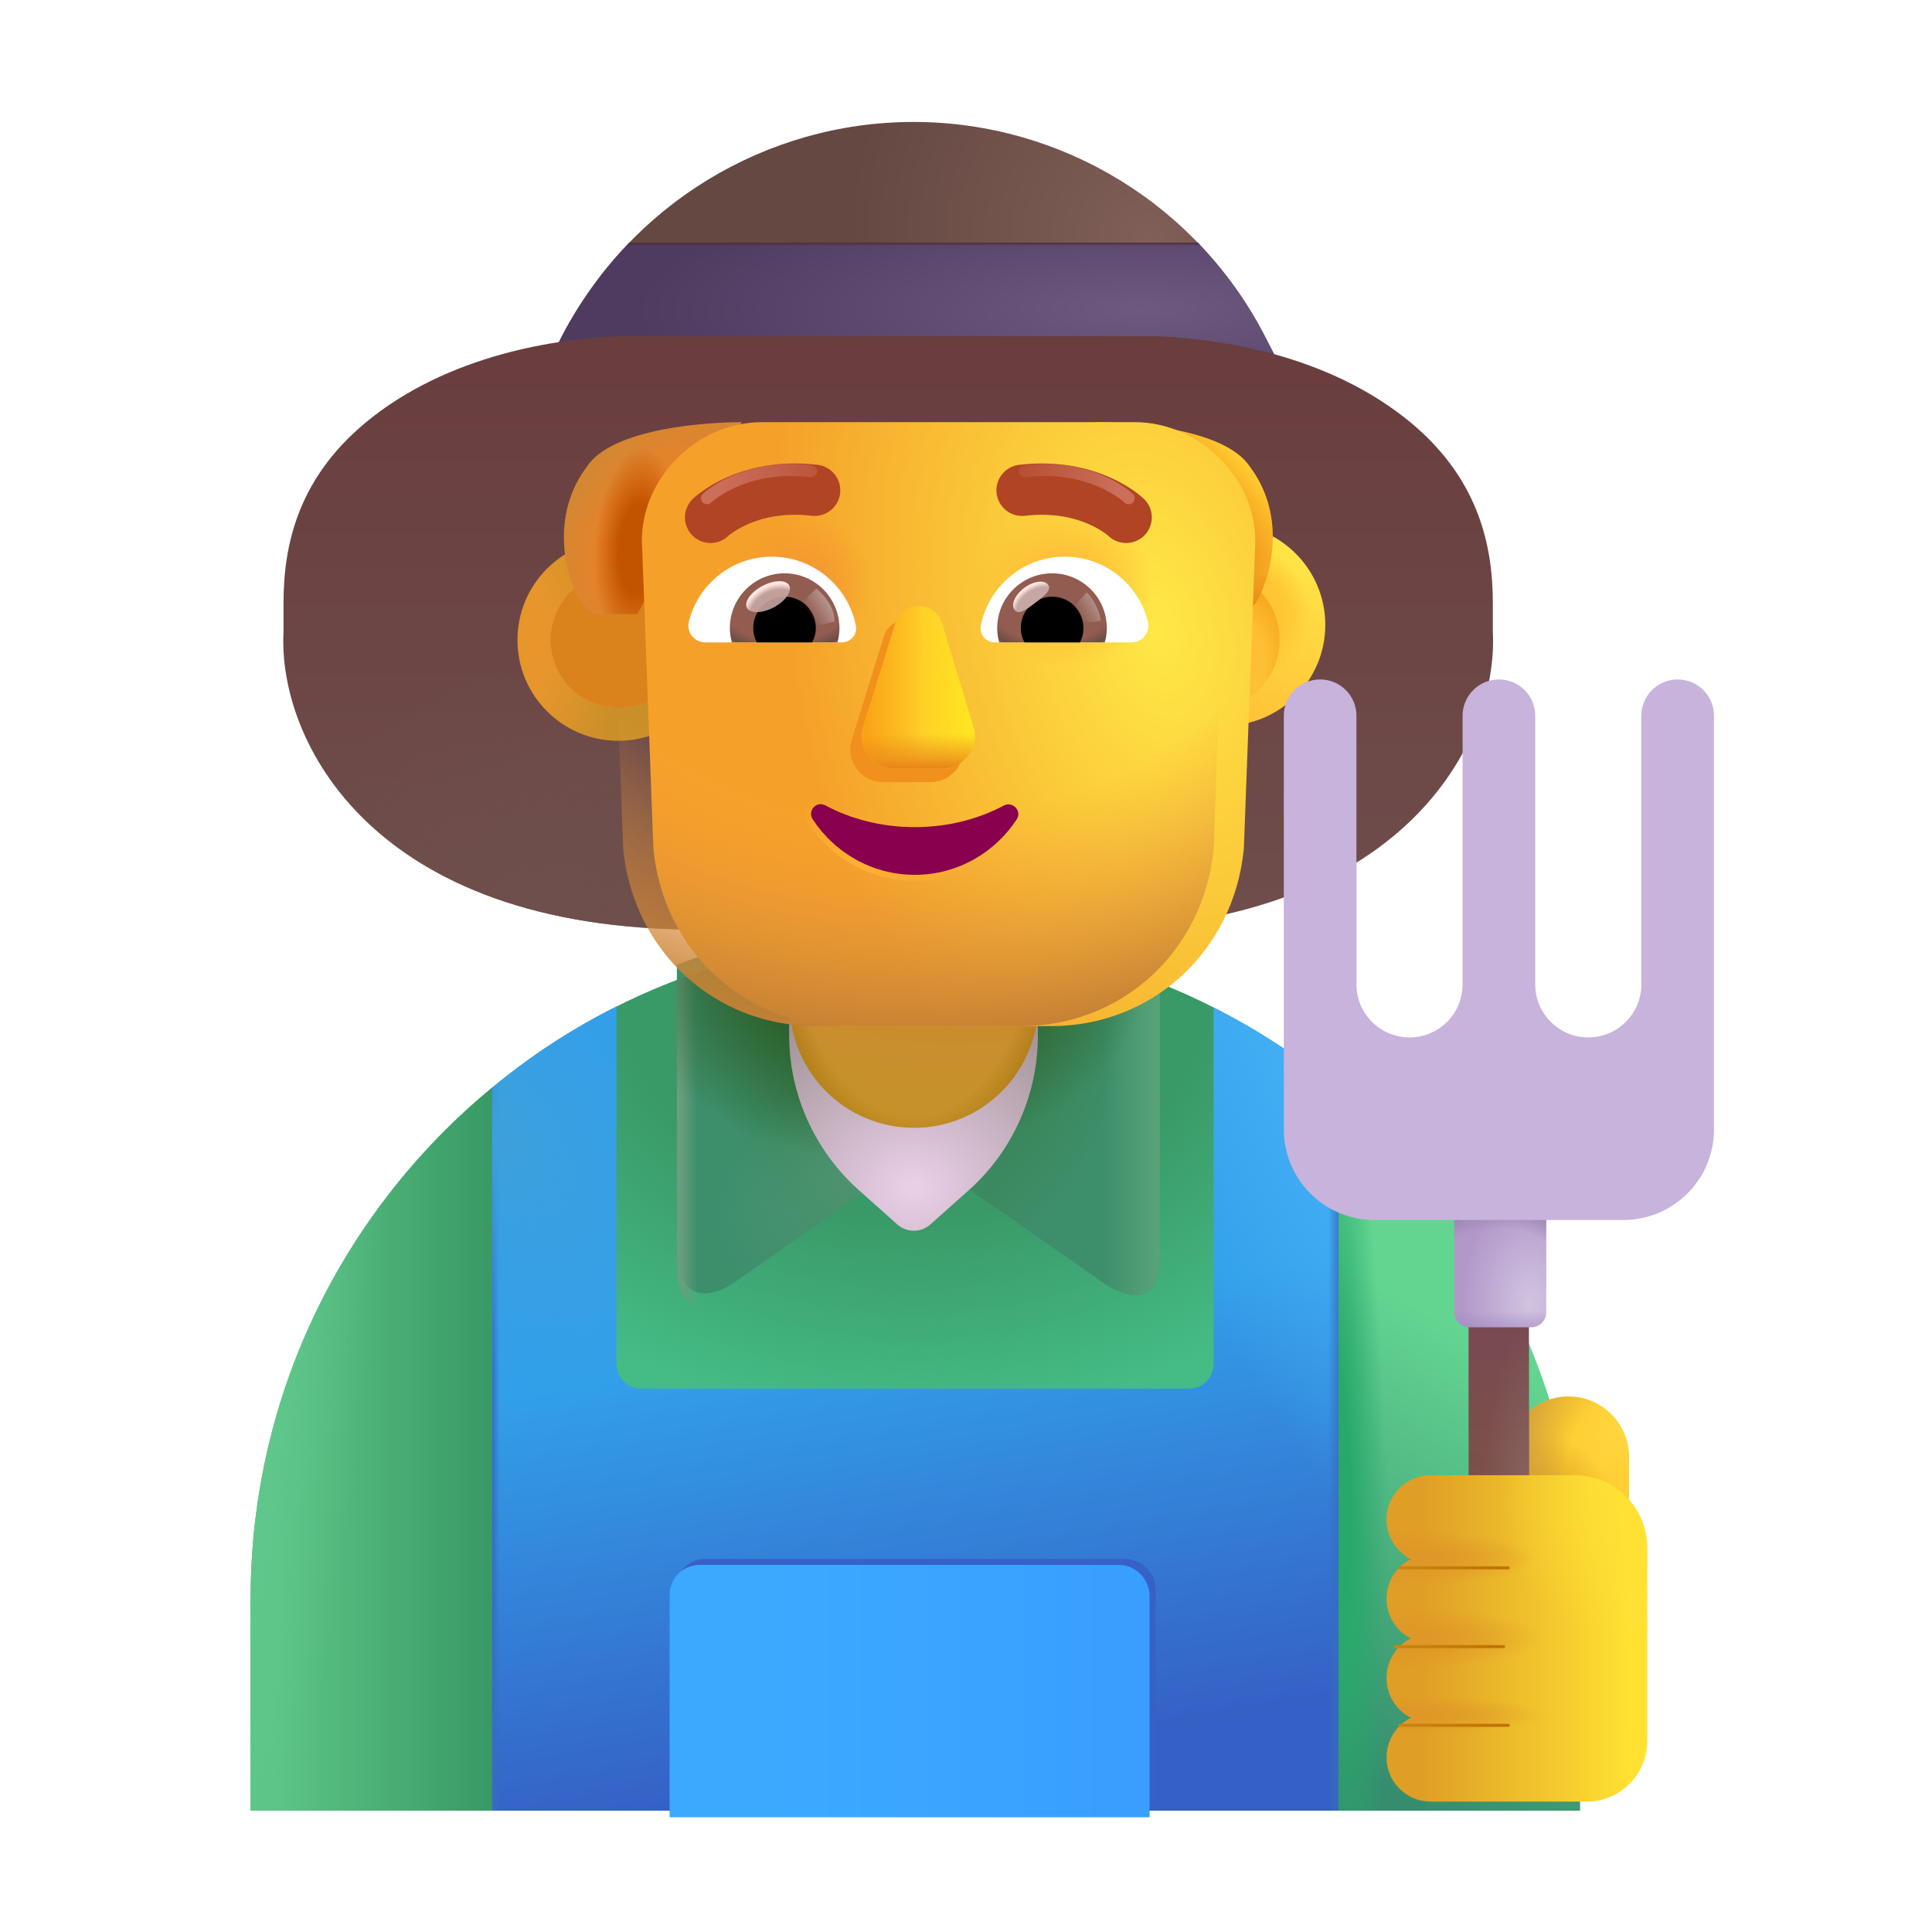<svg width="32" height="32" viewBox="0 0 32 32" fill="none" xmlns="http://www.w3.org/2000/svg">
<path d="M21.131 5.92H9.131L9.311 5.56C10.441 3.39 12.681 2.02 15.131 2.02C17.591 2.02 19.841 3.4 20.961 5.59L21.131 5.92Z" fill="url(#paint0_radial_4002_1800)"/>
<path d="M9.311 5.56L9.131 5.92H21.131L20.961 5.59C20.661 5 20.281 4.48 19.841 4.02H10.421C9.991 4.47 9.611 4.99 9.311 5.56Z" fill="url(#paint1_radial_4002_1800)"/>
<path d="M9.311 5.56L9.131 5.92H21.131L20.961 5.59C20.661 5 20.281 4.48 19.841 4.02H10.421C9.991 4.47 9.611 4.99 9.311 5.56Z" fill="url(#paint2_linear_4002_1800)"/>
<g filter="url(#filter0_ii_4002_1800)">
<path d="M10.774 4.819C9.925 4.851 8.096 5.048 6.673 6.155C5.435 7.118 5.196 8.272 5.196 9.241V9.718C5.102 11.499 6.641 14.648 12.079 14.648H18.343C23.78 14.648 25.319 11.499 25.226 9.718V9.241C25.226 8.272 24.986 7.118 23.749 6.155C22.325 5.048 20.496 4.851 19.647 4.819H10.774Z" fill="url(#paint3_linear_4002_1800)"/>
<path d="M10.774 4.819C9.925 4.851 8.096 5.048 6.673 6.155C5.435 7.118 5.196 8.272 5.196 9.241V9.718C5.102 11.499 6.641 14.648 12.079 14.648H18.343C23.78 14.648 25.319 11.499 25.226 9.718V9.241C25.226 8.272 24.986 7.118 23.749 6.155C22.325 5.048 20.496 4.851 19.647 4.819H10.774Z" fill="url(#paint4_radial_4002_1800)"/>
</g>
<path d="M15.141 15.51C9.071 15.51 4.151 20.42 4.151 26.49V29.99H26.131V26.49C26.131 20.42 21.211 15.51 15.141 15.51Z" fill="#45BB85"/>
<path d="M15.141 15.51C9.071 15.51 4.151 20.42 4.151 26.49V29.99H26.131V26.49C26.131 20.42 21.211 15.51 15.141 15.51Z" fill="url(#paint5_radial_4002_1800)"/>
<path d="M8.151 29.99V18.02H8.144C5.705 20.033 4.151 23.078 4.151 26.49V29.99H8.151Z" fill="url(#paint6_linear_4002_1800)"/>
<path d="M8.151 29.99V18.02H8.144C5.705 20.033 4.151 23.078 4.151 26.49V29.99H8.151Z" fill="url(#paint7_radial_4002_1800)"/>
<path d="M22.171 29.99V18.02H22.177C24.616 20.033 26.171 23.078 26.171 26.49V29.99H22.171Z" fill="url(#paint8_linear_4002_1800)"/>
<path d="M22.171 29.99V18.02H22.177C24.616 20.033 26.171 23.078 26.171 26.49V29.99H22.171Z" fill="url(#paint9_radial_4002_1800)"/>
<g filter="url(#filter1_i_4002_1800)">
<path d="M12.175 21.483L15.211 19.36L18.198 21.444C18.619 21.769 19.211 21.909 19.211 21.09V16.28C17.971 15.8 16.621 15.51 15.211 15.51C13.801 15.51 12.451 15.75 11.211 16.23V20.921C11.211 21.874 11.805 21.744 12.175 21.483Z" fill="url(#paint10_radial_4002_1800)"/>
<path d="M12.175 21.483L15.211 19.36L18.198 21.444C18.619 21.769 19.211 21.909 19.211 21.09V16.28C17.971 15.8 16.621 15.51 15.211 15.51C13.801 15.51 12.451 15.75 11.211 16.23V20.921C11.211 21.874 11.805 21.744 12.175 21.483Z" fill="url(#paint11_linear_4002_1800)"/>
<path d="M12.175 21.483L15.211 19.36L18.198 21.444C18.619 21.769 19.211 21.909 19.211 21.09V16.28C17.971 15.8 16.621 15.51 15.211 15.51C13.801 15.51 12.451 15.75 11.211 16.23V20.921C11.211 21.874 11.805 21.744 12.175 21.483Z" fill="url(#paint12_radial_4002_1800)"/>
</g>
<path d="M12.175 21.483L15.211 19.36L18.198 21.444C18.619 21.769 19.211 21.909 19.211 21.09V16.28C17.971 15.8 16.621 15.51 15.211 15.51C13.801 15.51 12.451 15.75 11.211 16.23V20.921C11.211 21.874 11.805 21.744 12.175 21.483Z" fill="url(#paint13_linear_4002_1800)"/>
<path d="M12.175 21.483L15.211 19.36L18.198 21.444C18.619 21.769 19.211 21.909 19.211 21.09V16.28C17.971 15.8 16.621 15.51 15.211 15.51C13.801 15.51 12.451 15.75 11.211 16.23V20.921C11.211 21.874 11.805 21.744 12.175 21.483Z" fill="url(#paint14_radial_4002_1800)"/>
<path d="M16.061 19.7L15.411 20.28C15.251 20.42 15.021 20.42 14.861 20.28L14.211 19.7C13.491 19.05 13.071 18.12 13.071 17.15V14.06C13.071 12.92 13.991 12 15.131 12C16.271 12 17.191 12.92 17.191 14.06V17.15C17.191 18.12 16.781 19.05 16.061 19.7Z" fill="url(#paint15_radial_4002_1800)"/>
<path d="M15.141 18.68C14.001 18.68 13.081 17.76 13.081 16.62V14.06C13.081 12.92 14.001 12 15.141 12C16.281 12 17.201 12.92 17.201 14.06V16.62C17.191 17.76 16.271 18.68 15.141 18.68Z" fill="url(#paint16_radial_4002_1800)"/>
<path d="M15.141 18.68C14.001 18.68 13.081 17.76 13.081 16.62V14.06C13.081 12.92 14.001 12 15.141 12C16.281 12 17.201 12.92 17.201 14.06V16.62C17.191 17.76 16.271 18.68 15.141 18.68Z" fill="url(#paint17_radial_4002_1800)"/>
<path d="M10.241 12.27C11.163 12.27 11.911 11.522 11.911 10.6C11.911 9.678 11.163 8.93 10.241 8.93C9.318 8.93 8.571 9.678 8.571 10.6C8.571 11.522 9.318 12.27 10.241 12.27Z" fill="url(#paint18_radial_4002_1800)"/>
<g filter="url(#filter2_f_4002_1800)">
<path d="M10.241 11.72C10.859 11.72 11.361 11.219 11.361 10.6C11.361 9.981 10.859 9.48 10.241 9.48C9.622 9.48 9.121 9.981 9.121 10.6C9.121 11.219 9.622 11.72 10.241 11.72Z" fill="#DA821C"/>
</g>
<g filter="url(#filter3_i_4002_1800)">
<path d="M20.031 12.27C20.953 12.27 21.701 11.522 21.701 10.6C21.701 9.678 20.953 8.93 20.031 8.93C19.108 8.93 18.361 9.678 18.361 10.6C18.361 11.522 19.108 12.27 20.031 12.27Z" fill="url(#paint19_linear_4002_1800)"/>
<path d="M20.031 12.27C20.953 12.27 21.701 11.522 21.701 10.6C21.701 9.678 20.953 8.93 20.031 8.93C19.108 8.93 18.361 9.678 18.361 10.6C18.361 11.522 19.108 12.27 20.031 12.27Z" fill="url(#paint20_radial_4002_1800)"/>
</g>
<g filter="url(#filter4_f_4002_1800)">
<path d="M20.031 11.763C20.673 11.763 21.194 11.242 21.194 10.6C21.194 9.957 20.673 9.437 20.031 9.437C19.388 9.437 18.867 9.957 18.867 10.6C18.867 11.242 19.388 11.763 20.031 11.763Z" fill="#FFBF34"/>
<path d="M20.031 11.763C20.673 11.763 21.194 11.242 21.194 10.6C21.194 9.957 20.673 9.437 20.031 9.437C19.388 9.437 18.867 9.957 18.867 10.6C18.867 11.242 19.388 11.763 20.031 11.763Z" fill="url(#paint21_radial_4002_1800)"/>
<path d="M20.031 11.763C20.673 11.763 21.194 11.242 21.194 10.6C21.194 9.957 20.673 9.437 20.031 9.437C19.388 9.437 18.867 9.957 18.867 10.6C18.867 11.242 19.388 11.763 20.031 11.763Z" fill="url(#paint22_radial_4002_1800)"/>
</g>
<path d="M20.703 7.731C20.285 7.09 18.707 6.992 18.137 6.992L19.863 10.172H20.393C20.57 10.172 20.742 10.097 20.826 9.942C21.111 9.414 21.264 8.475 20.703 7.731Z" fill="url(#paint23_radial_4002_1800)"/>
<path d="M20.703 7.731C20.285 7.09 18.707 6.992 18.137 6.992L19.863 10.172H20.393C20.57 10.172 20.742 10.097 20.826 9.942C21.111 9.414 21.264 8.475 20.703 7.731Z" fill="url(#paint24_radial_4002_1800)"/>
<path d="M9.719 7.731C10.136 7.09 11.715 6.992 12.285 6.992L10.558 10.172H10.028C9.852 10.172 9.679 10.097 9.596 9.942C9.31 9.414 9.158 8.475 9.719 7.731Z" fill="url(#paint25_radial_4002_1800)"/>
<path d="M9.719 7.731C10.136 7.09 11.715 6.992 12.285 6.992L10.558 10.172H10.028C9.852 10.172 9.679 10.097 9.596 9.942C9.31 9.414 9.158 8.475 9.719 7.731Z" fill="url(#paint26_radial_4002_1800)"/>
<path d="M22.171 18.05C21.541 17.52 20.841 17.06 20.101 16.69V22.59C20.101 22.82 19.921 23 19.691 23H10.621C10.391 23 10.211 22.82 10.211 22.59V16.67C9.471 17.04 8.781 17.49 8.151 18.02V29.99H22.171V18.05Z" fill="url(#paint27_linear_4002_1800)"/>
<path d="M22.171 18.05C21.541 17.52 20.841 17.06 20.101 16.69V22.59C20.101 22.82 19.921 23 19.691 23H10.621C10.391 23 10.211 22.82 10.211 22.59V16.67C9.471 17.04 8.781 17.49 8.151 18.02V29.99H22.171V18.05Z" fill="url(#paint28_radial_4002_1800)"/>
<path d="M22.171 18.05C21.541 17.52 20.841 17.06 20.101 16.69V22.59C20.101 22.82 19.921 23 19.691 23H10.621C10.391 23 10.211 22.82 10.211 22.59V16.67C9.471 17.04 8.781 17.49 8.151 18.02V29.99H22.171V18.05Z" fill="url(#paint29_linear_4002_1800)"/>
<path d="M22.171 18.05C21.541 17.52 20.841 17.06 20.101 16.69V22.59C20.101 22.82 19.921 23 19.691 23H10.621C10.391 23 10.211 22.82 10.211 22.59V16.67C9.471 17.04 8.781 17.49 8.151 18.02V29.99H22.171V18.05Z" fill="url(#paint30_linear_4002_1800)"/>
<path d="M22.171 18.05C21.541 17.52 20.841 17.06 20.101 16.69V22.59C20.101 22.82 19.921 23 19.691 23H10.621C10.391 23 10.211 22.82 10.211 22.59V16.67C9.471 17.04 8.781 17.49 8.151 18.02V29.99H22.171V18.05Z" fill="url(#paint31_radial_4002_1800)"/>
<g filter="url(#filter5_f_4002_1800)">
<path d="M18.631 25.82H11.691C11.411 25.82 11.191 26.037 11.191 26.312V29.932H19.141V26.312C19.131 26.046 18.911 25.82 18.631 25.82Z" fill="#3661C6"/>
</g>
<g filter="url(#filter6_i_4002_1800)">
<path d="M18.631 25.82H11.691C11.411 25.82 11.191 26.04 11.191 26.32V30H19.141V26.32C19.131 26.05 18.911 25.82 18.631 25.82Z" fill="url(#paint32_linear_4002_1800)"/>
</g>
<g filter="url(#filter7_i_4002_1800)">
<path d="M18.293 6.992H12.124C10.997 6.992 10.039 8 10.138 9.118L10.322 14.06C10.49 15.77 11.854 16.996 13.515 16.996H16.909C18.57 16.996 19.934 15.77 20.102 14.06L20.29 9.019C20.329 7.942 19.38 6.992 18.293 6.992Z" fill="url(#paint33_radial_4002_1800)"/>
</g>
<path d="M18.293 6.992H12.124C10.997 6.992 10.039 8 10.138 9.118L10.322 14.06C10.49 15.77 11.854 16.996 13.515 16.996H16.909C18.57 16.996 19.934 15.77 20.102 14.06L20.29 9.019C20.329 7.942 19.38 6.992 18.293 6.992Z" fill="url(#paint34_radial_4002_1800)"/>
<path d="M18.293 6.992H12.124C10.997 6.992 10.039 8 10.138 9.118L10.322 14.06C10.49 15.77 11.854 16.996 13.515 16.996H16.909C18.57 16.996 19.934 15.77 20.102 14.06L20.29 9.019C20.329 7.942 19.38 6.992 18.293 6.992Z" fill="url(#paint35_radial_4002_1800)"/>
<path d="M18.293 6.992H12.124C10.997 6.992 10.039 8 10.138 9.118L10.322 14.06C10.49 15.77 11.854 16.996 13.515 16.996H16.909C18.57 16.996 19.934 15.77 20.102 14.06L20.29 9.019C20.329 7.942 19.38 6.992 18.293 6.992Z" fill="url(#paint36_radial_4002_1800)"/>
<g filter="url(#filter8_f_4002_1800)">
<path d="M14.638 10.545L14.108 12.255C13.998 12.605 14.258 12.955 14.628 12.955H15.408C15.778 12.955 16.038 12.605 15.928 12.255L15.408 10.545C15.288 10.165 14.758 10.165 14.638 10.545Z" fill="#F1901C"/>
</g>
<g filter="url(#filter9_f_4002_1800)">
<path d="M14.831 10.32L14.301 12.03C14.191 12.38 14.451 12.73 14.821 12.73H15.601C15.971 12.73 16.231 12.38 16.121 12.03L15.601 10.32C15.481 9.94 14.951 9.94 14.831 10.32Z" fill="#FFCC28"/>
<path d="M14.831 10.32L14.301 12.03C14.191 12.38 14.451 12.73 14.821 12.73H15.601C15.971 12.73 16.231 12.38 16.121 12.03L15.601 10.32C15.481 9.94 14.951 9.94 14.831 10.32Z" fill="url(#paint37_linear_4002_1800)"/>
<path d="M14.831 10.32L14.301 12.03C14.191 12.38 14.451 12.73 14.821 12.73H15.601C15.971 12.73 16.231 12.38 16.121 12.03L15.601 10.32C15.481 9.94 14.951 9.94 14.831 10.32Z" fill="url(#paint38_linear_4002_1800)"/>
<path d="M14.831 10.32L14.301 12.03C14.191 12.38 14.451 12.73 14.821 12.73H15.601C15.971 12.73 16.231 12.38 16.121 12.03L15.601 10.32C15.481 9.94 14.951 9.94 14.831 10.32Z" fill="url(#paint39_linear_4002_1800)"/>
</g>
<path d="M14.831 10.32L14.301 12.03C14.191 12.38 14.451 12.73 14.821 12.73H15.601C15.971 12.73 16.231 12.38 16.121 12.03L15.601 10.32C15.481 9.94 14.951 9.94 14.831 10.32Z" fill="url(#paint40_linear_4002_1800)"/>
<g filter="url(#filter10_f_4002_1800)">
<path d="M15.151 13.7C14.611 13.7 14.101 13.57 13.671 13.34C13.521 13.26 13.371 13.43 13.461 13.57C13.821 14.12 14.441 14.49 15.151 14.49C15.861 14.49 16.481 14.12 16.841 13.57C16.931 13.43 16.771 13.27 16.631 13.34C16.201 13.57 15.691 13.7 15.151 13.7Z" stroke="url(#paint41_radial_4002_1800)" stroke-width="0.2"/>
</g>
<path d="M15.151 13.7C14.611 13.7 14.101 13.57 13.671 13.34C13.521 13.26 13.371 13.43 13.461 13.57C13.821 14.12 14.441 14.49 15.151 14.49C15.861 14.49 16.481 14.12 16.841 13.57C16.931 13.43 16.771 13.27 16.631 13.34C16.201 13.57 15.691 13.7 15.151 13.7Z" fill="#89004E"/>
<path d="M25.983 23.13C26.533 23.13 26.983 23.58 26.983 24.13V26.42H24.983V24.13C24.983 23.58 25.423 23.13 25.983 23.13Z" fill="url(#paint42_radial_4002_1800)"/>
<path d="M25.983 23.13C26.533 23.13 26.983 23.58 26.983 24.13V26.42H24.983V24.13C24.983 23.58 25.423 23.13 25.983 23.13Z" fill="url(#paint43_radial_4002_1800)"/>
<path d="M25.983 23.13C26.533 23.13 26.983 23.58 26.983 24.13V26.42H24.983V24.13C24.983 23.58 25.423 23.13 25.983 23.13Z" fill="url(#paint44_radial_4002_1800)"/>
<path d="M25.324 21.78H24.324V24.78H25.324V21.78Z" fill="url(#paint45_linear_4002_1800)"/>
<path d="M25.324 21.78H24.324V24.78H25.324V21.78Z" fill="url(#paint46_radial_4002_1800)"/>
<path d="M24.087 19.999H25.611V21.733C25.611 21.872 25.499 21.983 25.361 21.983H24.337C24.199 21.983 24.087 21.872 24.087 21.733V19.999Z" fill="url(#paint47_radial_4002_1800)"/>
<path d="M24.087 19.999H25.611V21.733C25.611 21.872 25.499 21.983 25.361 21.983H24.337C24.199 21.983 24.087 21.872 24.087 21.733V19.999Z" fill="url(#paint48_radial_4002_1800)"/>
<path d="M24.087 19.999H25.611V21.733C25.611 21.872 25.499 21.983 25.361 21.983H24.337C24.199 21.983 24.087 21.872 24.087 21.733V19.999Z" fill="url(#paint49_linear_4002_1800)"/>
<g filter="url(#filter11_iii_4002_1800)">
<path d="M21.966 11.054C21.634 11.054 21.364 11.323 21.364 11.655V18.507C21.364 19.335 22.036 20.007 22.864 20.007H26.989C27.818 20.007 28.489 19.335 28.489 18.507V11.655C28.489 11.323 28.22 11.054 27.888 11.054C27.555 11.054 27.286 11.323 27.286 11.655V16.105C27.286 16.59 26.892 16.983 26.407 16.983C25.922 16.983 25.528 16.59 25.528 16.105V11.655C25.528 11.323 25.259 11.054 24.927 11.054C24.594 11.054 24.325 11.323 24.325 11.655V16.105C24.325 16.59 23.932 16.983 23.446 16.983C22.961 16.983 22.567 16.59 22.567 16.105V11.655C22.567 11.323 22.298 11.054 21.966 11.054Z" fill="#C7B3DB"/>
</g>
<path d="M17.637 9.22C18.299 9.22 18.859 9.677 19.011 10.294C19.057 10.471 18.921 10.64 18.74 10.64H16.476C16.332 10.64 16.217 10.508 16.245 10.364C16.373 9.714 16.945 9.22 17.637 9.22Z" fill="white"/>
<path d="M17.427 9.496C17.929 9.496 18.332 9.903 18.332 10.401C18.332 10.484 18.32 10.566 18.299 10.64H16.55C16.529 10.562 16.517 10.484 16.517 10.401C16.517 9.903 16.924 9.496 17.427 9.496Z" fill="url(#paint50_radial_4002_1800)"/>
<path d="M16.908 10.401C16.908 10.113 17.138 9.883 17.427 9.883C17.715 9.883 17.945 10.113 17.945 10.401C17.945 10.488 17.925 10.57 17.887 10.64H16.97C16.928 10.57 16.908 10.488 16.908 10.401Z" fill="black"/>
<g filter="url(#filter12_f_4002_1800)">
<path d="M17.36 9.687C17.424 9.773 17.29 9.879 17.136 9.993C16.983 10.108 16.869 10.189 16.805 10.102C16.74 10.016 16.812 9.853 16.966 9.738C17.119 9.624 17.296 9.601 17.36 9.687Z" fill="#C7A7A3"/>
<path d="M17.36 9.687C17.424 9.773 17.29 9.879 17.136 9.993C16.983 10.108 16.869 10.189 16.805 10.102C16.74 10.016 16.812 9.853 16.966 9.738C17.119 9.624 17.296 9.601 17.36 9.687Z" fill="url(#paint51_radial_4002_1800)"/>
</g>
<g filter="url(#filter13_f_4002_1800)">
<path d="M18.233 10.282C18.2 10.048 18.063 9.871 17.998 9.812L17.735 10.102L17.854 10.333L18.233 10.282Z" fill="url(#paint52_linear_4002_1800)"/>
</g>
<path d="M12.785 9.22C12.122 9.22 11.562 9.677 11.41 10.294C11.365 10.471 11.501 10.64 11.682 10.64H13.946C14.09 10.64 14.205 10.508 14.176 10.364C14.049 9.714 13.472 9.22 12.785 9.22Z" fill="white"/>
<path d="M12.995 9.496C12.493 9.496 12.089 9.903 12.089 10.401C12.089 10.484 12.102 10.566 12.122 10.64H13.871C13.892 10.562 13.904 10.484 13.904 10.401C13.9 9.903 13.497 9.496 12.995 9.496Z" fill="url(#paint53_radial_4002_1800)"/>
<path d="M13.513 10.401C13.513 10.113 13.283 9.883 12.995 9.883C12.707 9.883 12.476 10.113 12.476 10.401C12.476 10.488 12.497 10.57 12.534 10.64H13.452C13.489 10.57 13.513 10.488 13.513 10.401Z" fill="black"/>
<g filter="url(#filter14_f_4002_1800)">
<path d="M13.822 10.295C13.822 10.002 13.584 9.807 13.52 9.748L13.227 10.031L13.407 10.398L13.822 10.295Z" fill="url(#paint54_linear_4002_1800)"/>
</g>
<g filter="url(#filter15_f_4002_1800)">
<ellipse cx="12.722" cy="9.883" rx="0.395" ry="0.2" transform="rotate(-27.914 12.722 9.883)" fill="#C7A7A3" fill-opacity="0.9"/>
<ellipse cx="12.722" cy="9.883" rx="0.395" ry="0.2" transform="rotate(-27.914 12.722 9.883)" fill="url(#paint55_radial_4002_1800)"/>
</g>
<g filter="url(#filter16_i_4002_1800)">
<path d="M22.665 25.316C22.665 24.914 22.99 24.584 23.392 24.584H25.783C26.446 24.584 26.983 25.121 26.983 25.784V28.99C26.983 29.542 26.535 29.99 25.983 29.99H23.392C22.99 29.99 22.665 29.659 22.665 29.258C22.665 28.971 22.831 28.721 23.073 28.601C22.831 28.481 22.665 28.231 22.665 27.944C22.665 27.657 22.831 27.407 23.073 27.287C22.831 27.167 22.665 26.916 22.665 26.63C22.665 26.343 22.831 26.092 23.073 25.973C22.831 25.853 22.665 25.602 22.665 25.316Z" fill="url(#paint56_linear_4002_1800)"/>
<path d="M22.665 25.316C22.665 24.914 22.99 24.584 23.392 24.584H25.783C26.446 24.584 26.983 25.121 26.983 25.784V28.99C26.983 29.542 26.535 29.99 25.983 29.99H23.392C22.99 29.99 22.665 29.659 22.665 29.258C22.665 28.971 22.831 28.721 23.073 28.601C22.831 28.481 22.665 28.231 22.665 27.944C22.665 27.657 22.831 27.407 23.073 27.287C22.831 27.167 22.665 26.916 22.665 26.63C22.665 26.343 22.831 26.092 23.073 25.973C22.831 25.853 22.665 25.602 22.665 25.316Z" fill="url(#paint57_radial_4002_1800)"/>
<path d="M22.665 25.316C22.665 24.914 22.99 24.584 23.392 24.584H25.783C26.446 24.584 26.983 25.121 26.983 25.784V28.99C26.983 29.542 26.535 29.99 25.983 29.99H23.392C22.99 29.99 22.665 29.659 22.665 29.258C22.665 28.971 22.831 28.721 23.073 28.601C22.831 28.481 22.665 28.231 22.665 27.944C22.665 27.657 22.831 27.407 23.073 27.287C22.831 27.167 22.665 26.916 22.665 26.63C22.665 26.343 22.831 26.092 23.073 25.973C22.831 25.853 22.665 25.602 22.665 25.316Z" fill="url(#paint58_radial_4002_1800)"/>
<path d="M22.665 25.316C22.665 24.914 22.99 24.584 23.392 24.584H25.783C26.446 24.584 26.983 25.121 26.983 25.784V28.99C26.983 29.542 26.535 29.99 25.983 29.99H23.392C22.99 29.99 22.665 29.659 22.665 29.258C22.665 28.971 22.831 28.721 23.073 28.601C22.831 28.481 22.665 28.231 22.665 27.944C22.665 27.657 22.831 27.407 23.073 27.287C22.831 27.167 22.665 26.916 22.665 26.63C22.665 26.343 22.831 26.092 23.073 25.973C22.831 25.853 22.665 25.602 22.665 25.316Z" fill="url(#paint59_radial_4002_1800)"/>
<path d="M22.665 25.316C22.665 24.914 22.99 24.584 23.392 24.584H25.783C26.446 24.584 26.983 25.121 26.983 25.784V28.99C26.983 29.542 26.535 29.99 25.983 29.99H23.392C22.99 29.99 22.665 29.659 22.665 29.258C22.665 28.971 22.831 28.721 23.073 28.601C22.831 28.481 22.665 28.231 22.665 27.944C22.665 27.657 22.831 27.407 23.073 27.287C22.831 27.167 22.665 26.916 22.665 26.63C22.665 26.343 22.831 26.092 23.073 25.973C22.831 25.853 22.665 25.602 22.665 25.316Z" fill="url(#paint60_radial_4002_1800)"/>
</g>
<g filter="url(#filter17_f_4002_1800)">
<path d="M23.185 25.968H24.982" stroke="url(#paint61_linear_4002_1800)" stroke-width="0.05" stroke-linecap="round"/>
</g>
<g filter="url(#filter18_f_4002_1800)">
<path d="M23.107 27.273H24.904" stroke="url(#paint62_linear_4002_1800)" stroke-width="0.05" stroke-linecap="round"/>
</g>
<g filter="url(#filter19_f_4002_1800)">
<path d="M23.185 28.577H24.982" stroke="url(#paint63_linear_4002_1800)" stroke-width="0.05" stroke-linecap="round"/>
</g>
<g filter="url(#filter20_i_4002_1800)">
<path fill-rule="evenodd" clip-rule="evenodd" d="M12.061 8.678C11.892 8.838 11.626 8.832 11.464 8.665C11.301 8.496 11.305 8.227 11.474 8.064L11.769 8.369C11.474 8.064 11.474 8.064 11.474 8.064L11.474 8.063L11.475 8.063L11.477 8.061L11.481 8.057L11.491 8.048C11.5 8.04 11.511 8.03 11.524 8.019C11.551 7.997 11.588 7.967 11.635 7.934C11.729 7.867 11.863 7.784 12.038 7.707C12.389 7.551 12.896 7.423 13.542 7.499C13.775 7.527 13.942 7.738 13.915 7.971C13.887 8.204 13.675 8.371 13.443 8.343C12.966 8.287 12.612 8.382 12.382 8.484C12.266 8.535 12.18 8.589 12.127 8.627C12.1 8.646 12.081 8.661 12.07 8.67L12.061 8.678Z" fill="#B14424"/>
</g>
<g filter="url(#filter21_i_4002_1800)">
<path fill-rule="evenodd" clip-rule="evenodd" d="M18.36 8.678C18.529 8.838 18.796 8.832 18.958 8.665C19.121 8.496 19.116 8.227 18.948 8.064C18.454 8.574 18.948 8.064 18.948 8.064L18.946 8.063L18.945 8.061L18.941 8.057L18.93 8.048C18.922 8.04 18.911 8.03 18.897 8.019C18.871 7.997 18.834 7.967 18.787 7.934C18.693 7.867 18.558 7.784 18.384 7.707C18.032 7.551 17.525 7.423 16.879 7.499C16.646 7.527 16.479 7.738 16.507 7.971C16.535 8.204 16.746 8.371 16.979 8.343C17.456 8.287 17.81 8.382 18.039 8.484C18.155 8.535 18.241 8.589 18.295 8.627C18.322 8.646 18.34 8.661 18.351 8.67L18.36 8.678Z" fill="#B14424"/>
</g>
<g filter="url(#filter22_f_4002_1800)">
<path d="M18.694 8.252C18.694 8.252 18.093 7.671 16.97 7.804" stroke="url(#paint64_linear_4002_1800)" stroke-width="0.2" stroke-miterlimit="10" stroke-linecap="round" stroke-linejoin="round"/>
</g>
<g filter="url(#filter23_f_4002_1800)">
<path d="M11.71 8.252C11.71 8.252 12.311 7.671 13.434 7.804" stroke="url(#paint65_linear_4002_1800)" stroke-width="0.2" stroke-miterlimit="10" stroke-linecap="round" stroke-linejoin="round"/>
</g>
<defs>
<filter id="filter0_ii_4002_1800" x="4.692" y="4.819" width="20.537" height="10.328" filterUnits="userSpaceOnUse" color-interpolation-filters="sRGB">
<feFlood flood-opacity="0" result="BackgroundImageFix"/>
<feBlend mode="normal" in="SourceGraphic" in2="BackgroundImageFix" result="shape"/>
<feColorMatrix in="SourceAlpha" type="matrix" values="0 0 0 0 0 0 0 0 0 0 0 0 0 0 0 0 0 0 127 0" result="hardAlpha"/>
<feOffset dy="0.5"/>
<feGaussianBlur stdDeviation="0.25"/>
<feComposite in2="hardAlpha" operator="arithmetic" k2="-1" k3="1"/>
<feColorMatrix type="matrix" values="0 0 0 0 0.478 0 0 0 0 0.384 0 0 0 0 0.369 0 0 0 1 0"/>
<feBlend mode="normal" in2="shape" result="effect1_innerShadow_4002_1800"/>
<feColorMatrix in="SourceAlpha" type="matrix" values="0 0 0 0 0 0 0 0 0 0 0 0 0 0 0 0 0 0 127 0" result="hardAlpha"/>
<feOffset dx="-0.5" dy="0.25"/>
<feGaussianBlur stdDeviation="0.375"/>
<feComposite in2="hardAlpha" operator="arithmetic" k2="-1" k3="1"/>
<feColorMatrix type="matrix" values="0 0 0 0 0.388 0 0 0 0 0.243 0 0 0 0 0.251 0 0 0 1 0"/>
<feBlend mode="normal" in2="effect1_innerShadow_4002_1800" result="effect2_innerShadow_4002_1800"/>
</filter>
<filter id="filter1_i_4002_1800" x="11.211" y="15.26" width="8" height="6.44" filterUnits="userSpaceOnUse" color-interpolation-filters="sRGB">
<feFlood flood-opacity="0" result="BackgroundImageFix"/>
<feBlend mode="normal" in="SourceGraphic" in2="BackgroundImageFix" result="shape"/>
<feColorMatrix in="SourceAlpha" type="matrix" values="0 0 0 0 0 0 0 0 0 0 0 0 0 0 0 0 0 0 127 0" result="hardAlpha"/>
<feOffset dy="-0.25"/>
<feGaussianBlur stdDeviation="0.175"/>
<feComposite in2="hardAlpha" operator="arithmetic" k2="-1" k3="1"/>
<feColorMatrix type="matrix" values="0 0 0 0 0.11 0 0 0 0 0.475 0 0 0 0 0.333 0 0 0 1 0"/>
<feBlend mode="normal" in2="shape" result="effect1_innerShadow_4002_1800"/>
</filter>
<filter id="filter2_f_4002_1800" x="8.621" y="8.98" width="3.24" height="3.24" filterUnits="userSpaceOnUse" color-interpolation-filters="sRGB">
<feFlood flood-opacity="0" result="BackgroundImageFix"/>
<feBlend mode="normal" in="SourceGraphic" in2="BackgroundImageFix" result="shape"/>
<feGaussianBlur stdDeviation="0.25" result="effect1_foregroundBlur_4002_1800"/>
</filter>
<filter id="filter3_i_4002_1800" x="18.361" y="8.68" width="3.59" height="3.59" filterUnits="userSpaceOnUse" color-interpolation-filters="sRGB">
<feFlood flood-opacity="0" result="BackgroundImageFix"/>
<feBlend mode="normal" in="SourceGraphic" in2="BackgroundImageFix" result="shape"/>
<feColorMatrix in="SourceAlpha" type="matrix" values="0 0 0 0 0 0 0 0 0 0 0 0 0 0 0 0 0 0 127 0" result="hardAlpha"/>
<feOffset dx="0.25" dy="-0.25"/>
<feGaussianBlur stdDeviation="0.25"/>
<feComposite in2="hardAlpha" operator="arithmetic" k2="-1" k3="1"/>
<feColorMatrix type="matrix" values="0 0 0 0 0.851 0 0 0 0 0.561 0 0 0 0 0.376 0 0 0 1 0"/>
<feBlend mode="normal" in2="shape" result="effect1_innerShadow_4002_1800"/>
</filter>
<filter id="filter4_f_4002_1800" x="18.367" y="8.937" width="3.327" height="3.327" filterUnits="userSpaceOnUse" color-interpolation-filters="sRGB">
<feFlood flood-opacity="0" result="BackgroundImageFix"/>
<feBlend mode="normal" in="SourceGraphic" in2="BackgroundImageFix" result="shape"/>
<feGaussianBlur stdDeviation="0.25" result="effect1_foregroundBlur_4002_1800"/>
</filter>
<filter id="filter5_f_4002_1800" x="10.941" y="25.57" width="8.45" height="4.612" filterUnits="userSpaceOnUse" color-interpolation-filters="sRGB">
<feFlood flood-opacity="0" result="BackgroundImageFix"/>
<feBlend mode="normal" in="SourceGraphic" in2="BackgroundImageFix" result="shape"/>
<feGaussianBlur stdDeviation="0.125" result="effect1_foregroundBlur_4002_1800"/>
</filter>
<filter id="filter6_i_4002_1800" x="11.091" y="25.82" width="8.05" height="4.28" filterUnits="userSpaceOnUse" color-interpolation-filters="sRGB">
<feFlood flood-opacity="0" result="BackgroundImageFix"/>
<feBlend mode="normal" in="SourceGraphic" in2="BackgroundImageFix" result="shape"/>
<feColorMatrix in="SourceAlpha" type="matrix" values="0 0 0 0 0 0 0 0 0 0 0 0 0 0 0 0 0 0 127 0" result="hardAlpha"/>
<feOffset dx="-0.1" dy="0.1"/>
<feGaussianBlur stdDeviation="0.1"/>
<feComposite in2="hardAlpha" operator="arithmetic" k2="-1" k3="1"/>
<feColorMatrix type="matrix" values="0 0 0 0 0.259 0 0 0 0 0.675 0 0 0 0 1 0 0 0 1 0"/>
<feBlend mode="normal" in2="shape" result="effect1_innerShadow_4002_1800"/>
</filter>
<filter id="filter7_i_4002_1800" x="10.131" y="6.992" width="10.66" height="10.004" filterUnits="userSpaceOnUse" color-interpolation-filters="sRGB">
<feFlood flood-opacity="0" result="BackgroundImageFix"/>
<feBlend mode="normal" in="SourceGraphic" in2="BackgroundImageFix" result="shape"/>
<feColorMatrix in="SourceAlpha" type="matrix" values="0 0 0 0 0 0 0 0 0 0 0 0 0 0 0 0 0 0 127 0" result="hardAlpha"/>
<feOffset dx="0.5"/>
<feGaussianBlur stdDeviation="0.5"/>
<feComposite in2="hardAlpha" operator="arithmetic" k2="-1" k3="1"/>
<feColorMatrix type="matrix" values="0 0 0 0 0.824 0 0 0 0 0.624 0 0 0 0 0.314 0 0 0 1 0"/>
<feBlend mode="normal" in2="shape" result="effect1_innerShadow_4002_1800"/>
</filter>
<filter id="filter8_f_4002_1800" x="13.332" y="9.51" width="3.371" height="4.195" filterUnits="userSpaceOnUse" color-interpolation-filters="sRGB">
<feFlood flood-opacity="0" result="BackgroundImageFix"/>
<feBlend mode="normal" in="SourceGraphic" in2="BackgroundImageFix" result="shape"/>
<feGaussianBlur stdDeviation="0.375" result="effect1_foregroundBlur_4002_1800"/>
</filter>
<filter id="filter9_f_4002_1800" x="14.025" y="9.785" width="2.371" height="3.195" filterUnits="userSpaceOnUse" color-interpolation-filters="sRGB">
<feFlood flood-opacity="0" result="BackgroundImageFix"/>
<feBlend mode="normal" in="SourceGraphic" in2="BackgroundImageFix" result="shape"/>
<feGaussianBlur stdDeviation="0.125" result="effect1_foregroundBlur_4002_1800"/>
</filter>
<filter id="filter10_f_4002_1800" x="13.234" y="13.118" width="3.833" height="1.572" filterUnits="userSpaceOnUse" color-interpolation-filters="sRGB">
<feFlood flood-opacity="0" result="BackgroundImageFix"/>
<feBlend mode="normal" in="SourceGraphic" in2="BackgroundImageFix" result="shape"/>
<feGaussianBlur stdDeviation="0.05" result="effect1_foregroundBlur_4002_1800"/>
</filter>
<filter id="filter11_iii_4002_1800" x="21.064" y="10.654" width="7.625" height="9.853" filterUnits="userSpaceOnUse" color-interpolation-filters="sRGB">
<feFlood flood-opacity="0" result="BackgroundImageFix"/>
<feBlend mode="normal" in="SourceGraphic" in2="BackgroundImageFix" result="shape"/>
<feColorMatrix in="SourceAlpha" type="matrix" values="0 0 0 0 0 0 0 0 0 0 0 0 0 0 0 0 0 0 127 0" result="hardAlpha"/>
<feOffset dx="0.2" dy="-0.4"/>
<feGaussianBlur stdDeviation="0.375"/>
<feComposite in2="hardAlpha" operator="arithmetic" k2="-1" k3="1"/>
<feColorMatrix type="matrix" values="0 0 0 0 0.643 0 0 0 0 0.49 0 0 0 0 0.776 0 0 0 1 0"/>
<feBlend mode="normal" in2="shape" result="effect1_innerShadow_4002_1800"/>
<feColorMatrix in="SourceAlpha" type="matrix" values="0 0 0 0 0 0 0 0 0 0 0 0 0 0 0 0 0 0 127 0" result="hardAlpha"/>
<feOffset dx="-0.3" dy="0.5"/>
<feGaussianBlur stdDeviation="0.25"/>
<feComposite in2="hardAlpha" operator="arithmetic" k2="-1" k3="1"/>
<feColorMatrix type="matrix" values="0 0 0 0 0.831 0 0 0 0 0.788 0 0 0 0 0.875 0 0 0 1 0"/>
<feBlend mode="normal" in2="effect1_innerShadow_4002_1800" result="effect2_innerShadow_4002_1800"/>
<feColorMatrix in="SourceAlpha" type="matrix" values="0 0 0 0 0 0 0 0 0 0 0 0 0 0 0 0 0 0 127 0" result="hardAlpha"/>
<feOffset dy="0.1"/>
<feGaussianBlur stdDeviation="0.2"/>
<feComposite in2="hardAlpha" operator="arithmetic" k2="-1" k3="1"/>
<feColorMatrix type="matrix" values="0 0 0 0 0.6 0 0 0 0 0.553 0 0 0 0 0.545 0 0 0 1 0"/>
<feBlend mode="normal" in2="effect2_innerShadow_4002_1800" result="effect3_innerShadow_4002_1800"/>
</filter>
<filter id="filter12_f_4002_1800" x="16.681" y="9.535" width="0.795" height="0.703" filterUnits="userSpaceOnUse" color-interpolation-filters="sRGB">
<feFlood flood-opacity="0" result="BackgroundImageFix"/>
<feBlend mode="normal" in="SourceGraphic" in2="BackgroundImageFix" result="shape"/>
<feGaussianBlur stdDeviation="0.05" result="effect1_foregroundBlur_4002_1800"/>
</filter>
<filter id="filter13_f_4002_1800" x="17.535" y="9.613" width="0.898" height="0.921" filterUnits="userSpaceOnUse" color-interpolation-filters="sRGB">
<feFlood flood-opacity="0" result="BackgroundImageFix"/>
<feBlend mode="normal" in="SourceGraphic" in2="BackgroundImageFix" result="shape"/>
<feGaussianBlur stdDeviation="0.1" result="effect1_foregroundBlur_4002_1800"/>
</filter>
<filter id="filter14_f_4002_1800" x="13.027" y="9.548" width="0.995" height="1.05" filterUnits="userSpaceOnUse" color-interpolation-filters="sRGB">
<feFlood flood-opacity="0" result="BackgroundImageFix"/>
<feBlend mode="normal" in="SourceGraphic" in2="BackgroundImageFix" result="shape"/>
<feGaussianBlur stdDeviation="0.1" result="effect1_foregroundBlur_4002_1800"/>
</filter>
<filter id="filter15_f_4002_1800" x="12.26" y="9.527" width="0.923" height="0.712" filterUnits="userSpaceOnUse" color-interpolation-filters="sRGB">
<feFlood flood-opacity="0" result="BackgroundImageFix"/>
<feBlend mode="normal" in="SourceGraphic" in2="BackgroundImageFix" result="shape"/>
<feGaussianBlur stdDeviation="0.05" result="effect1_foregroundBlur_4002_1800"/>
</filter>
<filter id="filter16_i_4002_1800" x="22.665" y="24.434" width="4.618" height="5.556" filterUnits="userSpaceOnUse" color-interpolation-filters="sRGB">
<feFlood flood-opacity="0" result="BackgroundImageFix"/>
<feBlend mode="normal" in="SourceGraphic" in2="BackgroundImageFix" result="shape"/>
<feColorMatrix in="SourceAlpha" type="matrix" values="0 0 0 0 0 0 0 0 0 0 0 0 0 0 0 0 0 0 127 0" result="hardAlpha"/>
<feOffset dx="0.3" dy="-0.15"/>
<feGaussianBlur stdDeviation="0.3"/>
<feComposite in2="hardAlpha" operator="arithmetic" k2="-1" k3="1"/>
<feColorMatrix type="matrix" values="0 0 0 0 0.906 0 0 0 0 0.522 0 0 0 0 0.365 0 0 0 1 0"/>
<feBlend mode="normal" in2="shape" result="effect1_innerShadow_4002_1800"/>
</filter>
<filter id="filter17_f_4002_1800" x="23.06" y="25.843" width="2.047" height="0.25" filterUnits="userSpaceOnUse" color-interpolation-filters="sRGB">
<feFlood flood-opacity="0" result="BackgroundImageFix"/>
<feBlend mode="normal" in="SourceGraphic" in2="BackgroundImageFix" result="shape"/>
<feGaussianBlur stdDeviation="0.05" result="effect1_foregroundBlur_4002_1800"/>
</filter>
<filter id="filter18_f_4002_1800" x="22.982" y="27.148" width="2.047" height="0.25" filterUnits="userSpaceOnUse" color-interpolation-filters="sRGB">
<feFlood flood-opacity="0" result="BackgroundImageFix"/>
<feBlend mode="normal" in="SourceGraphic" in2="BackgroundImageFix" result="shape"/>
<feGaussianBlur stdDeviation="0.05" result="effect1_foregroundBlur_4002_1800"/>
</filter>
<filter id="filter19_f_4002_1800" x="23.06" y="28.452" width="2.047" height="0.25" filterUnits="userSpaceOnUse" color-interpolation-filters="sRGB">
<feFlood flood-opacity="0" result="BackgroundImageFix"/>
<feBlend mode="normal" in="SourceGraphic" in2="BackgroundImageFix" result="shape"/>
<feGaussianBlur stdDeviation="0.05" result="effect1_foregroundBlur_4002_1800"/>
</filter>
<filter id="filter20_i_4002_1800" x="11.344" y="7.477" width="2.573" height="1.518" filterUnits="userSpaceOnUse" color-interpolation-filters="sRGB">
<feFlood flood-opacity="0" result="BackgroundImageFix"/>
<feBlend mode="normal" in="SourceGraphic" in2="BackgroundImageFix" result="shape"/>
<feColorMatrix in="SourceAlpha" type="matrix" values="0 0 0 0 0 0 0 0 0 0 0 0 0 0 0 0 0 0 127 0" result="hardAlpha"/>
<feOffset dy="0.2"/>
<feGaussianBlur stdDeviation="0.1"/>
<feComposite in2="hardAlpha" operator="arithmetic" k2="-1" k3="1"/>
<feColorMatrix type="matrix" values="0 0 0 0 0.62 0 0 0 0 0.227 0 0 0 0 0.094 0 0 0 1 0"/>
<feBlend mode="normal" in2="shape" result="effect1_innerShadow_4002_1800"/>
</filter>
<filter id="filter21_i_4002_1800" x="16.504" y="7.477" width="2.573" height="1.518" filterUnits="userSpaceOnUse" color-interpolation-filters="sRGB">
<feFlood flood-opacity="0" result="BackgroundImageFix"/>
<feBlend mode="normal" in="SourceGraphic" in2="BackgroundImageFix" result="shape"/>
<feColorMatrix in="SourceAlpha" type="matrix" values="0 0 0 0 0 0 0 0 0 0 0 0 0 0 0 0 0 0 127 0" result="hardAlpha"/>
<feOffset dy="0.2"/>
<feGaussianBlur stdDeviation="0.1"/>
<feComposite in2="hardAlpha" operator="arithmetic" k2="-1" k3="1"/>
<feColorMatrix type="matrix" values="0 0 0 0 0.62 0 0 0 0 0.227 0 0 0 0 0.094 0 0 0 1 0"/>
<feBlend mode="normal" in2="shape" result="effect1_innerShadow_4002_1800"/>
</filter>
<filter id="filter22_f_4002_1800" x="16.57" y="7.384" width="2.523" height="1.268" filterUnits="userSpaceOnUse" color-interpolation-filters="sRGB">
<feFlood flood-opacity="0" result="BackgroundImageFix"/>
<feBlend mode="normal" in="SourceGraphic" in2="BackgroundImageFix" result="shape"/>
<feGaussianBlur stdDeviation="0.15" result="effect1_foregroundBlur_4002_1800"/>
</filter>
<filter id="filter23_f_4002_1800" x="11.31" y="7.384" width="2.523" height="1.268" filterUnits="userSpaceOnUse" color-interpolation-filters="sRGB">
<feFlood flood-opacity="0" result="BackgroundImageFix"/>
<feBlend mode="normal" in="SourceGraphic" in2="BackgroundImageFix" result="shape"/>
<feGaussianBlur stdDeviation="0.15" result="effect1_foregroundBlur_4002_1800"/>
</filter>
<radialGradient id="paint0_radial_4002_1800" cx="0" cy="0" r="1" gradientUnits="userSpaceOnUse" gradientTransform="translate(19.029 3.97) rotate(-147.637) scale(5.069 4.721)">
<stop stop-color="#7F5F58"/>
<stop offset="1" stop-color="#644841"/>
</radialGradient>
<radialGradient id="paint1_radial_4002_1800" cx="0" cy="0" r="1" gradientUnits="userSpaceOnUse" gradientTransform="translate(18.904 5.132) rotate(-90) scale(2.156 8.406)">
<stop stop-color="#6E5980"/>
<stop offset="1" stop-color="#4F3B60"/>
</radialGradient>
<linearGradient id="paint2_linear_4002_1800" x1="15.131" y1="4.02" x2="15.131" y2="4.073" gradientUnits="userSpaceOnUse">
<stop stop-color="#4E2D3A"/>
<stop offset="1" stop-color="#4E2D3A" stop-opacity="0"/>
</linearGradient>
<linearGradient id="paint3_linear_4002_1800" x1="15.211" y1="4.819" x2="15.211" y2="14.851" gradientUnits="userSpaceOnUse">
<stop stop-color="#6A3D3E"/>
<stop offset="1" stop-color="#6E4E4C"/>
</linearGradient>
<radialGradient id="paint4_radial_4002_1800" cx="0" cy="0" r="1" gradientUnits="userSpaceOnUse" gradientTransform="translate(9.404 14.288) rotate(-115.388) scale(4.082 6.427)">
<stop stop-color="#6E4F4B"/>
<stop offset="1" stop-color="#6E4F4B" stop-opacity="0"/>
</radialGradient>
<radialGradient id="paint5_radial_4002_1800" cx="0" cy="0" r="1" gradientUnits="userSpaceOnUse" gradientTransform="translate(15.141 16.295) rotate(90) scale(7.164 8.994)">
<stop offset="0.53" stop-color="#399967"/>
<stop offset="1" stop-color="#399967" stop-opacity="0"/>
</radialGradient>
<linearGradient id="paint6_linear_4002_1800" x1="8.151" y1="28.444" x2="4.56" y2="28.444" gradientUnits="userSpaceOnUse">
<stop stop-color="#399965"/>
<stop offset="1" stop-color="#5CC585"/>
</linearGradient>
<radialGradient id="paint7_radial_4002_1800" cx="0" cy="0" r="1" gradientUnits="userSpaceOnUse" gradientTransform="translate(2.998 25.257) rotate(9.246) scale(2.723 13.307)">
<stop stop-color="#63C890"/>
<stop offset="1" stop-color="#63C890" stop-opacity="0"/>
</radialGradient>
<linearGradient id="paint8_linear_4002_1800" x1="25.713" y1="22.874" x2="22.171" y2="29.18" gradientUnits="userSpaceOnUse">
<stop stop-color="#63D591"/>
<stop offset="1" stop-color="#368D6E"/>
</linearGradient>
<radialGradient id="paint9_radial_4002_1800" cx="0" cy="0" r="1" gradientUnits="userSpaceOnUse" gradientTransform="translate(22.171 24.72) rotate(-1.288) scale(0.795 7.821)">
<stop offset="0.249" stop-color="#28A96B"/>
<stop offset="1" stop-color="#28A96B" stop-opacity="0"/>
</radialGradient>
<radialGradient id="paint10_radial_4002_1800" cx="0" cy="0" r="1" gradientUnits="userSpaceOnUse" gradientTransform="translate(15.211 16.163) rotate(90) scale(5.49 3.737)">
<stop offset="0.232" stop-color="#387C46"/>
<stop offset="1" stop-color="#3D8F6C"/>
</radialGradient>
<linearGradient id="paint11_linear_4002_1800" x1="19.211" y1="18.507" x2="18.276" y2="18.507" gradientUnits="userSpaceOnUse">
<stop stop-color="#5AA37A"/>
<stop offset="1" stop-color="#5AA37A" stop-opacity="0"/>
</linearGradient>
<radialGradient id="paint12_radial_4002_1800" cx="0" cy="0" r="1" gradientUnits="userSpaceOnUse" gradientTransform="translate(14.356 19.561) rotate(145.66) scale(2.756 1.715)">
<stop stop-color="#519473"/>
<stop offset="1" stop-color="#519473" stop-opacity="0"/>
</radialGradient>
<linearGradient id="paint13_linear_4002_1800" x1="11.211" y1="18.507" x2="11.545" y2="18.507" gradientUnits="userSpaceOnUse">
<stop offset="0.143" stop-color="#6A9E7E"/>
<stop offset="1" stop-color="#6A9E7E" stop-opacity="0"/>
</linearGradient>
<radialGradient id="paint14_radial_4002_1800" cx="0" cy="0" r="1" gradientUnits="userSpaceOnUse" gradientTransform="translate(14.604 15.979) rotate(90) scale(3.289 4.487)">
<stop offset="0.344" stop-color="#2A5923"/>
<stop offset="0.987" stop-color="#2A5923" stop-opacity="0"/>
</radialGradient>
<radialGradient id="paint15_radial_4002_1800" cx="0" cy="0" r="1" gradientUnits="userSpaceOnUse" gradientTransform="translate(15.131 19.662) rotate(-90) scale(4.58 5.352)">
<stop offset="0.027" stop-color="#E9CEE6"/>
<stop offset="0.737" stop-color="#9C8F92"/>
</radialGradient>
<radialGradient id="paint16_radial_4002_1800" cx="0" cy="0" r="1" gradientUnits="userSpaceOnUse" gradientTransform="translate(15.819 16.585) rotate(90) scale(1.433 4.298)">
<stop stop-color="#CD8A31"/>
<stop offset="1" stop-color="#C6912A"/>
</radialGradient>
<radialGradient id="paint17_radial_4002_1800" cx="0" cy="0" r="1" gradientUnits="userSpaceOnUse" gradientTransform="translate(15.141 15.34) rotate(90) scale(4.386 2.768)">
<stop offset="0.715" stop-color="#9A6904" stop-opacity="0"/>
<stop offset="1" stop-color="#9A6904"/>
</radialGradient>
<radialGradient id="paint18_radial_4002_1800" cx="0" cy="0" r="1" gradientUnits="userSpaceOnUse" gradientTransform="translate(8.571 10.6) scale(1.755 3.072)">
<stop offset="0.351" stop-color="#E6962B"/>
<stop offset="1" stop-color="#CA8F29"/>
</radialGradient>
<linearGradient id="paint19_linear_4002_1800" x1="21.117" y1="9.508" x2="20.299" y2="12.045" gradientUnits="userSpaceOnUse">
<stop stop-color="#FFE446"/>
<stop offset="1" stop-color="#FFC339"/>
</linearGradient>
<radialGradient id="paint20_radial_4002_1800" cx="0" cy="0" r="1" gradientUnits="userSpaceOnUse" gradientTransform="translate(20.403 10.335) rotate(-36.06) scale(1.023 1.168)">
<stop offset="0.543" stop-color="#FFC532"/>
<stop offset="1" stop-color="#FFC532" stop-opacity="0"/>
</radialGradient>
<radialGradient id="paint21_radial_4002_1800" cx="0" cy="0" r="1" gradientUnits="userSpaceOnUse" gradientTransform="translate(19.982 11.56) rotate(-61.468) scale(2.01 1.177)">
<stop offset="0.69" stop-color="#F4A51A" stop-opacity="0"/>
<stop offset="1" stop-color="#F4A51A"/>
</radialGradient>
<radialGradient id="paint22_radial_4002_1800" cx="0" cy="0" r="1" gradientUnits="userSpaceOnUse" gradientTransform="translate(20.031 10.6) rotate(44.708) scale(0.427 0.55)">
<stop stop-color="#E59B1F"/>
<stop offset="1" stop-color="#E59B1F" stop-opacity="0"/>
</radialGradient>
<radialGradient id="paint23_radial_4002_1800" cx="0" cy="0" r="1" gradientUnits="userSpaceOnUse" gradientTransform="translate(19.609 8.46) rotate(-43.453) scale(1.431 3.356)">
<stop offset="0.269" stop-color="#EE8A19"/>
<stop offset="0.879" stop-color="#FFCA2F"/>
</radialGradient>
<radialGradient id="paint24_radial_4002_1800" cx="0" cy="0" r="1" gradientUnits="userSpaceOnUse" gradientTransform="translate(20.267 8.317) rotate(90) scale(1.945 3.414)">
<stop offset="0.629" stop-color="#E27D14" stop-opacity="0"/>
<stop offset="1" stop-color="#E27D14"/>
</radialGradient>
<radialGradient id="paint25_radial_4002_1800" cx="0" cy="0" r="1" gradientUnits="userSpaceOnUse" gradientTransform="translate(10.812 8.788) rotate(-148.307) scale(1.368 2.259)">
<stop offset="0.233" stop-color="#F18026"/>
<stop offset="1" stop-color="#D48732"/>
</radialGradient>
<radialGradient id="paint26_radial_4002_1800" cx="0" cy="0" r="1" gradientUnits="userSpaceOnUse" gradientTransform="translate(10.57 9.101) rotate(93.18) scale(1.69 0.727)">
<stop offset="0.445" stop-color="#C25400"/>
<stop offset="1" stop-color="#C25400" stop-opacity="0"/>
</radialGradient>
<linearGradient id="paint27_linear_4002_1800" x1="16.373" y1="29.132" x2="15.161" y2="22.007" gradientUnits="userSpaceOnUse">
<stop stop-color="#3560C5"/>
<stop offset="1" stop-color="#329FEA"/>
</linearGradient>
<radialGradient id="paint28_radial_4002_1800" cx="0" cy="0" r="1" gradientUnits="userSpaceOnUse" gradientTransform="translate(22.467 18.226) rotate(154.069) scale(3.788 11.211)">
<stop stop-color="#47B2F6"/>
<stop offset="1" stop-color="#47B2F6" stop-opacity="0"/>
</radialGradient>
<linearGradient id="paint29_linear_4002_1800" x1="22.224" y1="29.663" x2="21.998" y2="29.663" gradientUnits="userSpaceOnUse">
<stop stop-color="#356EBB"/>
<stop offset="1" stop-color="#356EBB" stop-opacity="0"/>
</linearGradient>
<linearGradient id="paint30_linear_4002_1800" x1="8.151" y1="29.663" x2="8.275" y2="29.663" gradientUnits="userSpaceOnUse">
<stop stop-color="#356EBB"/>
<stop offset="1" stop-color="#356EBB" stop-opacity="0"/>
</linearGradient>
<radialGradient id="paint31_radial_4002_1800" cx="0" cy="0" r="1" gradientUnits="userSpaceOnUse" gradientTransform="translate(8.151 18.819) rotate(-37.289) scale(3.146 4.958)">
<stop stop-color="#3DA0DB"/>
<stop offset="1" stop-color="#3AA1E0" stop-opacity="0"/>
</radialGradient>
<linearGradient id="paint32_linear_4002_1800" x1="12.998" y1="28.351" x2="19.529" y2="28.351" gradientUnits="userSpaceOnUse">
<stop stop-color="#3CA9FF"/>
<stop offset="1" stop-color="#389DFF"/>
</linearGradient>
<radialGradient id="paint33_radial_4002_1800" cx="0" cy="0" r="1" gradientUnits="userSpaceOnUse" gradientTransform="translate(18.662 10.391) rotate(168.658) scale(6.073 10.263)">
<stop stop-color="#FFE846"/>
<stop offset="1" stop-color="#F5A129"/>
</radialGradient>
<radialGradient id="paint34_radial_4002_1800" cx="0" cy="0" r="1" gradientUnits="userSpaceOnUse" gradientTransform="translate(13.306 9.663) rotate(-90) scale(1.136 1.133)">
<stop offset="0.179" stop-color="#F59732"/>
<stop offset="1" stop-color="#F59732" stop-opacity="0"/>
</radialGradient>
<radialGradient id="paint35_radial_4002_1800" cx="0" cy="0" r="1" gradientUnits="userSpaceOnUse" gradientTransform="translate(17.638 9.741) rotate(-90) scale(1.317 1.462)">
<stop offset="0.313" stop-color="#FFBD38"/>
<stop offset="1" stop-color="#FFBD38" stop-opacity="0"/>
</radialGradient>
<radialGradient id="paint36_radial_4002_1800" cx="0" cy="0" r="1" gradientUnits="userSpaceOnUse" gradientTransform="translate(15.211 8.469) rotate(90) scale(8.737 10.944)">
<stop offset="0.582" stop-color="#F99E3C" stop-opacity="0"/>
<stop offset="1" stop-color="#C38035"/>
</radialGradient>
<linearGradient id="paint37_linear_4002_1800" x1="14.349" y1="11.66" x2="15.284" y2="11.66" gradientUnits="userSpaceOnUse">
<stop stop-color="#FAA416"/>
<stop offset="1" stop-color="#FAA416" stop-opacity="0"/>
</linearGradient>
<linearGradient id="paint38_linear_4002_1800" x1="16.146" y1="11.984" x2="15.124" y2="11.97" gradientUnits="userSpaceOnUse">
<stop stop-color="#FFE721"/>
<stop offset="1" stop-color="#FFE721" stop-opacity="0"/>
</linearGradient>
<linearGradient id="paint39_linear_4002_1800" x1="15.405" y1="12.73" x2="15.405" y2="12.154" gradientUnits="userSpaceOnUse">
<stop stop-color="#EB8A1C"/>
<stop offset="1" stop-color="#EB8A1C" stop-opacity="0"/>
</linearGradient>
<linearGradient id="paint40_linear_4002_1800" x1="15.336" y1="12.772" x2="15.336" y2="12.604" gradientUnits="userSpaceOnUse">
<stop stop-color="#E88613"/>
<stop offset="1" stop-color="#E88613" stop-opacity="0"/>
</linearGradient>
<radialGradient id="paint41_radial_4002_1800" cx="0" cy="0" r="1" gradientUnits="userSpaceOnUse" gradientTransform="translate(14.189 14.31) rotate(-69.367) scale(0.821 2.064)">
<stop stop-color="#FFB032"/>
<stop offset="1" stop-color="#FFB032" stop-opacity="0"/>
</radialGradient>
<radialGradient id="paint42_radial_4002_1800" cx="0" cy="0" r="1" gradientUnits="userSpaceOnUse" gradientTransform="translate(26.983 23.663) rotate(137.811) scale(1.656 1.306)">
<stop stop-color="#FFD740"/>
<stop offset="1" stop-color="#FFCA2C"/>
</radialGradient>
<radialGradient id="paint43_radial_4002_1800" cx="0" cy="0" r="1" gradientUnits="userSpaceOnUse" gradientTransform="translate(25.366 25.163) rotate(-90) scale(1.453 1.437)">
<stop offset="0.13" stop-color="#CF9826"/>
<stop offset="1" stop-color="#CF9826" stop-opacity="0"/>
</radialGradient>
<radialGradient id="paint44_radial_4002_1800" cx="0" cy="0" r="1" gradientUnits="userSpaceOnUse" gradientTransform="translate(26.678 24.538) rotate(180) scale(1.797 3.094)">
<stop offset="0.417" stop-color="#CD9D3E" stop-opacity="0"/>
<stop offset="0.922" stop-color="#CD9D3E"/>
</radialGradient>
<linearGradient id="paint45_linear_4002_1800" x1="24.821" y1="21.601" x2="24.821" y2="24.78" gradientUnits="userSpaceOnUse">
<stop stop-color="#784853"/>
<stop offset="0.997" stop-color="#7D5248"/>
</linearGradient>
<radialGradient id="paint46_radial_4002_1800" cx="0" cy="0" r="1" gradientUnits="userSpaceOnUse" gradientTransform="translate(25.324 24.78) rotate(-90) scale(2.851 0.748)">
<stop stop-color="#88625F"/>
<stop offset="1" stop-color="#88625F" stop-opacity="0"/>
</radialGradient>
<radialGradient id="paint47_radial_4002_1800" cx="0" cy="0" r="1" gradientUnits="userSpaceOnUse" gradientTransform="translate(25.347 21.601) rotate(-90) scale(1.828 1.141)">
<stop stop-color="#D2C4E1"/>
<stop offset="1" stop-color="#B198C9"/>
</radialGradient>
<radialGradient id="paint48_radial_4002_1800" cx="0" cy="0" r="1" gradientUnits="userSpaceOnUse" gradientTransform="translate(24.849 21.983) rotate(-90) scale(2.148 2.011)">
<stop offset="0.76" stop-color="#947CA9" stop-opacity="0"/>
<stop offset="1" stop-color="#947CA9"/>
</radialGradient>
<linearGradient id="paint49_linear_4002_1800" x1="24.849" y1="22.304" x2="24.849" y2="21.71" gradientUnits="userSpaceOnUse">
<stop stop-color="#9E83BE"/>
<stop offset="1" stop-color="#9E83BE" stop-opacity="0"/>
</linearGradient>
<radialGradient id="paint50_radial_4002_1800" cx="0" cy="0" r="1" gradientUnits="userSpaceOnUse" gradientTransform="translate(17.424 9.98) rotate(90) scale(0.823 1.309)">
<stop offset="0.802" stop-color="#925C51"/>
<stop offset="1" stop-color="#694B43"/>
<stop offset="1" stop-color="#804D49"/>
<stop offset="1" stop-color="#85534D"/>
</radialGradient>
<radialGradient id="paint51_radial_4002_1800" cx="0" cy="0" r="1" gradientUnits="userSpaceOnUse" gradientTransform="translate(17.193 10.065) rotate(-127.812) scale(0.384 0.528)">
<stop offset="0.766" stop-color="#FFE6E2" stop-opacity="0"/>
<stop offset="0.966" stop-color="#FFE6E2"/>
</radialGradient>
<linearGradient id="paint52_linear_4002_1800" x1="18.214" y1="10.034" x2="17.895" y2="10.23" gradientUnits="userSpaceOnUse">
<stop stop-color="#B4948D"/>
<stop offset="1" stop-color="#B4948D" stop-opacity="0"/>
</linearGradient>
<radialGradient id="paint53_radial_4002_1800" cx="0" cy="0" r="1" gradientUnits="userSpaceOnUse" gradientTransform="translate(12.997 9.98) rotate(90) scale(0.823 1.309)">
<stop offset="0.802" stop-color="#925C51"/>
<stop offset="1" stop-color="#694B43"/>
<stop offset="1" stop-color="#804D49"/>
<stop offset="1" stop-color="#85534D"/>
</radialGradient>
<linearGradient id="paint54_linear_4002_1800" x1="13.752" y1="10.034" x2="13.433" y2="10.231" gradientUnits="userSpaceOnUse">
<stop stop-color="#B4948D"/>
<stop offset="1" stop-color="#B4948D" stop-opacity="0"/>
</linearGradient>
<radialGradient id="paint55_radial_4002_1800" cx="0" cy="0" r="1" gradientUnits="userSpaceOnUse" gradientTransform="translate(12.706 10.202) rotate(-90.897) scale(0.501 0.603)">
<stop offset="0.766" stop-color="#FFE6E2" stop-opacity="0"/>
<stop offset="0.966" stop-color="#FFE6E2"/>
</radialGradient>
<linearGradient id="paint56_linear_4002_1800" x1="26.693" y1="28.052" x2="22.665" y2="28.052" gradientUnits="userSpaceOnUse">
<stop stop-color="#FFE132"/>
<stop offset="0.861" stop-color="#DF9E26"/>
</linearGradient>
<radialGradient id="paint57_radial_4002_1800" cx="0" cy="0" r="1" gradientUnits="userSpaceOnUse" gradientTransform="translate(26.983 24.584) rotate(121.171) scale(2.794 2.312)">
<stop stop-color="#FFE136"/>
<stop offset="1" stop-color="#FFE136" stop-opacity="0"/>
</radialGradient>
<radialGradient id="paint58_radial_4002_1800" cx="0" cy="0" r="1" gradientUnits="userSpaceOnUse" gradientTransform="translate(22.851 25.96) scale(2.312 0.466)">
<stop offset="0.248" stop-color="#DF9728"/>
<stop offset="1" stop-color="#DF9728" stop-opacity="0"/>
</radialGradient>
<radialGradient id="paint59_radial_4002_1800" cx="0" cy="0" r="1" gradientUnits="userSpaceOnUse" gradientTransform="translate(22.665 27.287) scale(2.592 0.523)">
<stop offset="0.248" stop-color="#DF9728"/>
<stop offset="1" stop-color="#DF9728" stop-opacity="0"/>
</radialGradient>
<radialGradient id="paint60_radial_4002_1800" cx="0" cy="0" r="1" gradientUnits="userSpaceOnUse" gradientTransform="translate(22.57 28.554) scale(2.719 0.328)">
<stop offset="0.248" stop-color="#DF9728"/>
<stop offset="1" stop-color="#DF9728" stop-opacity="0"/>
</radialGradient>
<linearGradient id="paint61_linear_4002_1800" x1="24.866" y1="25.968" x2="23.03" y2="25.968" gradientUnits="userSpaceOnUse">
<stop stop-color="#C07200"/>
<stop offset="1" stop-color="#C88714"/>
</linearGradient>
<linearGradient id="paint62_linear_4002_1800" x1="24.788" y1="27.273" x2="22.952" y2="27.273" gradientUnits="userSpaceOnUse">
<stop stop-color="#C07200"/>
<stop offset="1" stop-color="#C88714"/>
</linearGradient>
<linearGradient id="paint63_linear_4002_1800" x1="24.866" y1="28.577" x2="23.03" y2="28.577" gradientUnits="userSpaceOnUse">
<stop stop-color="#C07200"/>
<stop offset="1" stop-color="#C88714"/>
</linearGradient>
<linearGradient id="paint64_linear_4002_1800" x1="18.476" y1="8.163" x2="16.304" y2="7.784" gradientUnits="userSpaceOnUse">
<stop stop-color="#CB6E5A"/>
<stop offset="1" stop-color="#CB6E5A" stop-opacity="0"/>
</linearGradient>
<linearGradient id="paint65_linear_4002_1800" x1="11.928" y1="8.163" x2="14.773" y2="7.784" gradientUnits="userSpaceOnUse">
<stop stop-color="#CB6E5A"/>
<stop offset="1" stop-color="#CB6E5A" stop-opacity="0"/>
</linearGradient>
</defs>
</svg>
